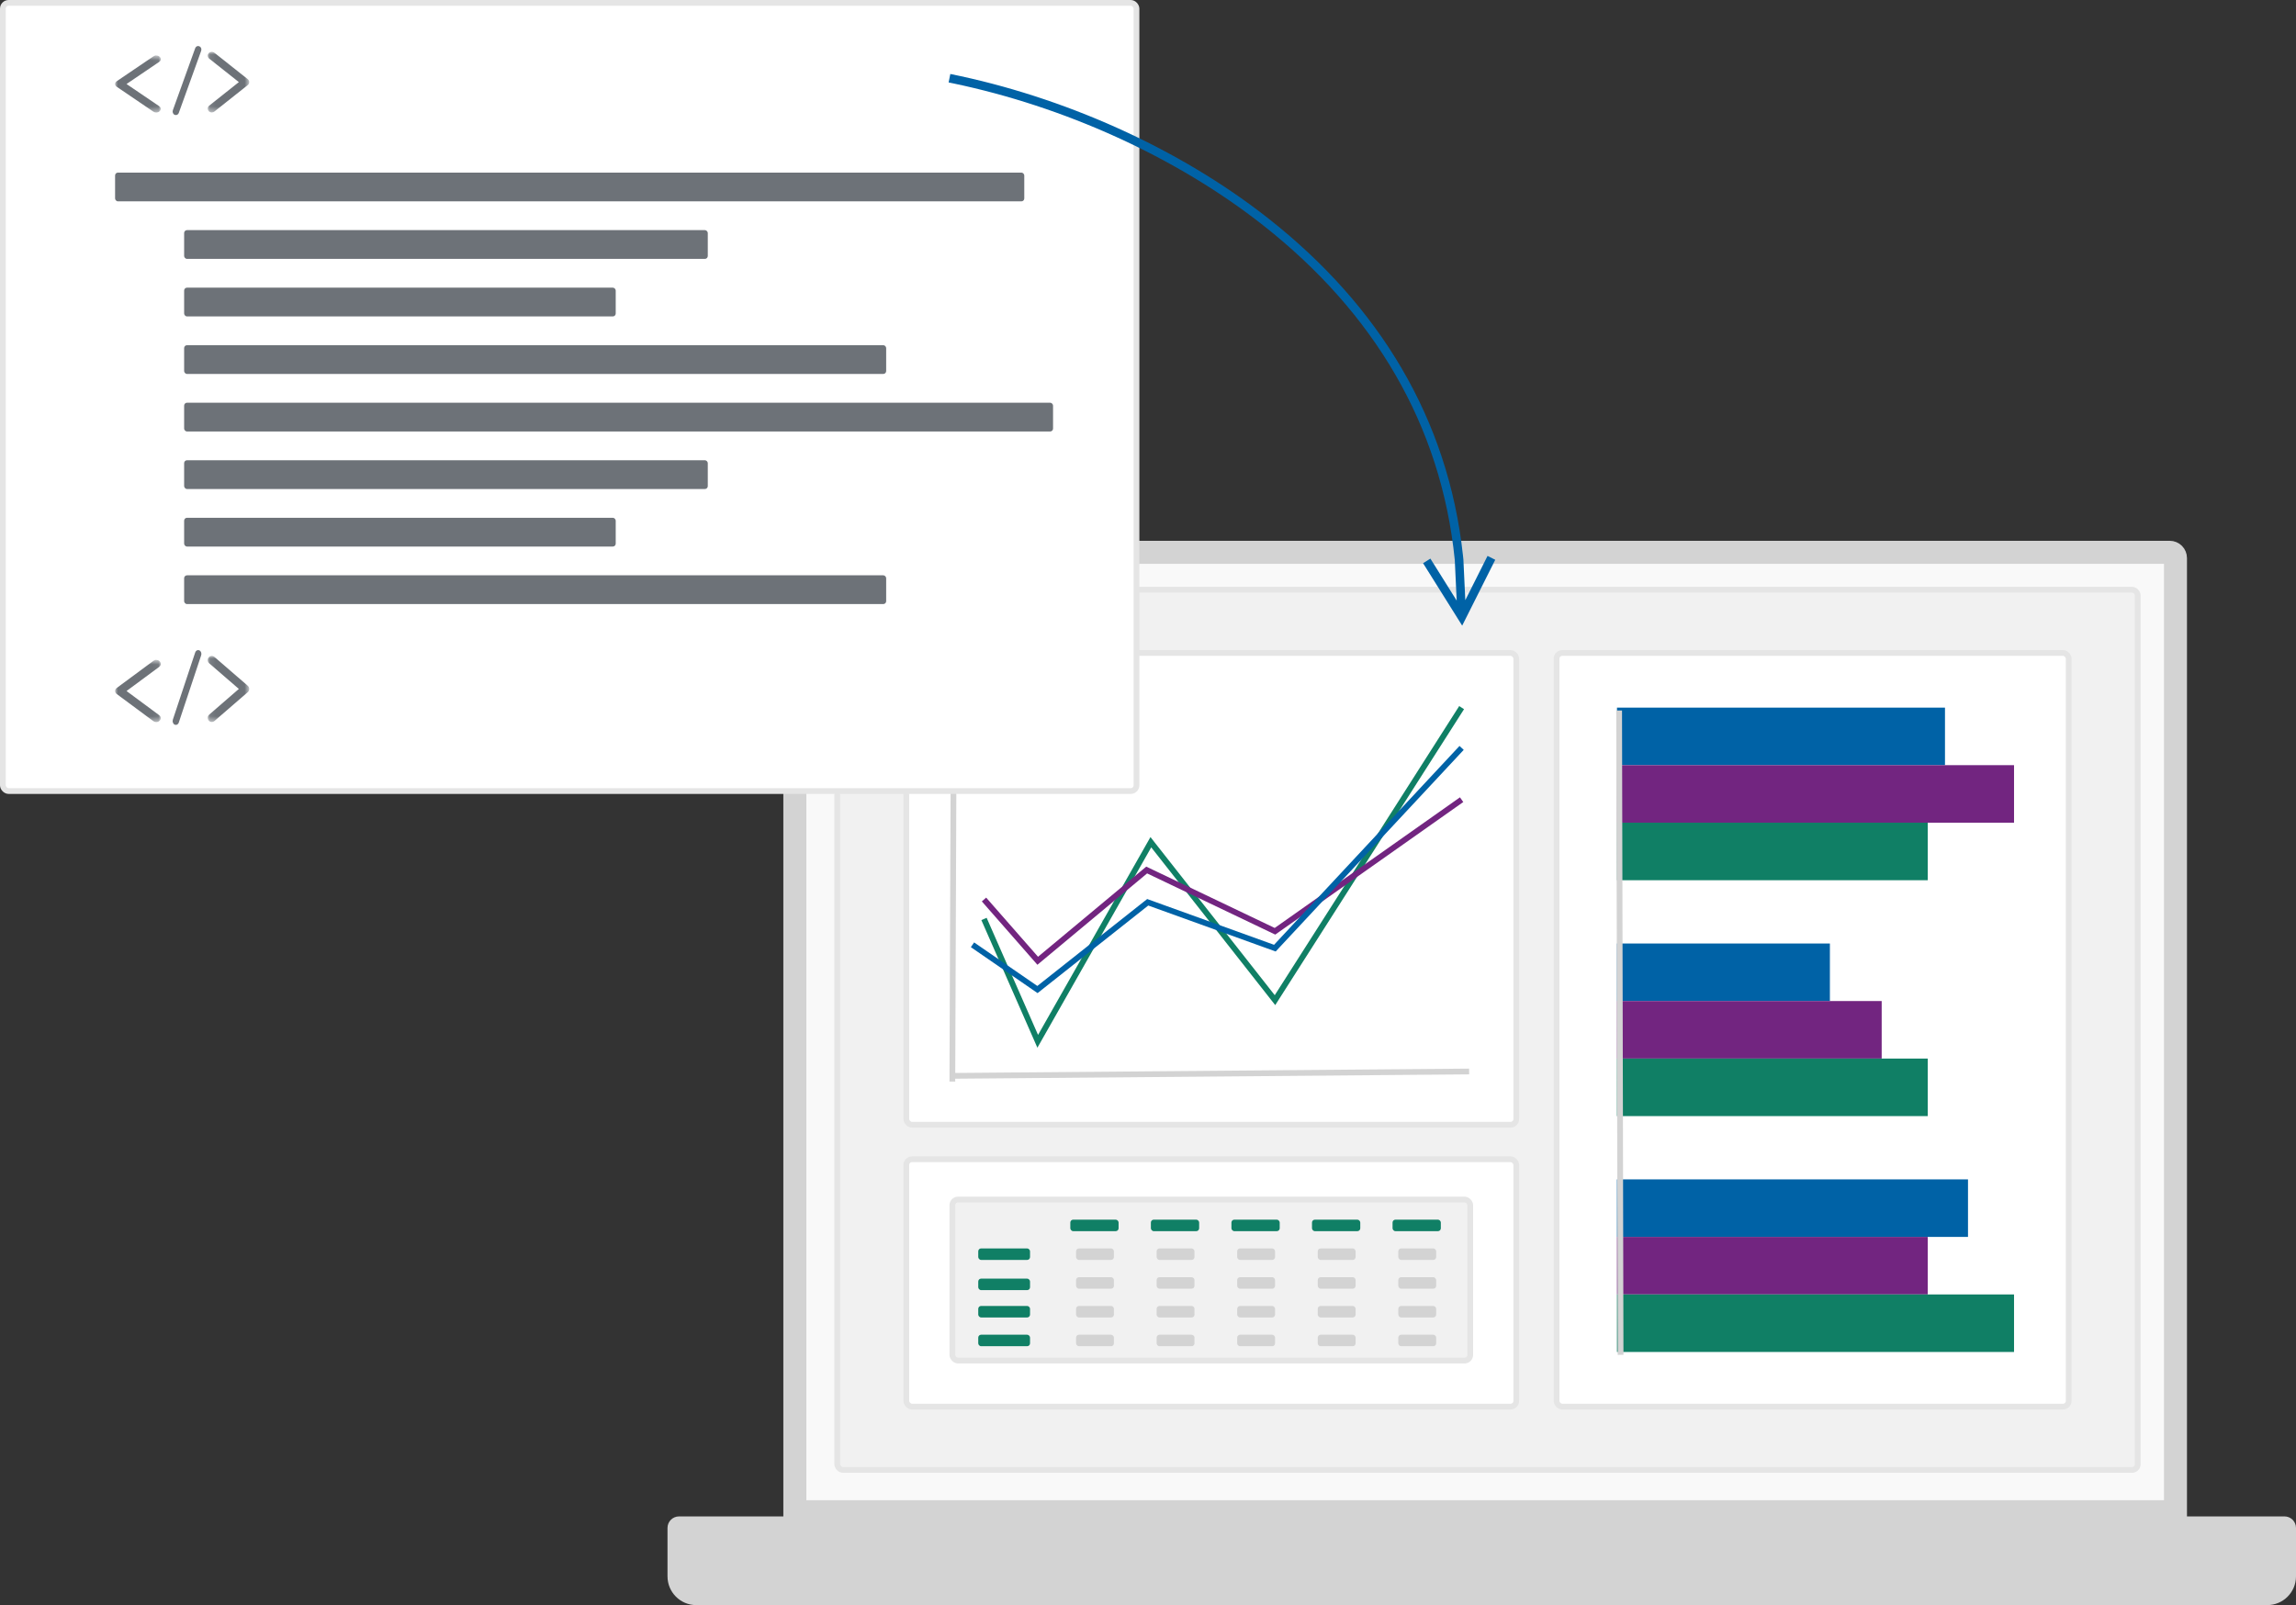 <?xml version="1.0" encoding="UTF-8"?>
<svg width="399px" height="279px" viewBox="0 0 399 279" version="1.1" xmlns="http://www.w3.org/2000/svg" xmlns:xlink="http://www.w3.org/1999/xlink">
    <rect x="0" y="0" width="399" height="279" fill="#333333" stroke="none"/>
    <title>Group 26</title>
    <defs>
        <polygon id="path-1" points="0.001 0.309 9.69 0.309 9.69 10 0.001 10"></polygon>
        <polygon id="path-3" points="0.09 0.005 7.313 0.005 7.313 10.543 0.09 10.543"></polygon>
        <polygon id="path-5" points="0 0.638 7.946 0.638 7.946 10.552 0 10.552"></polygon>
        <polygon id="path-7" points="0.09 0.005 7.313 0.005 7.313 11.501 0.09 11.501"></polygon>
        <polygon id="path-9" points="0 0.696 7.946 0.696 7.946 11.511 0 11.511"></polygon>
    </defs>
    <g id="Page-1" stroke="none" stroke-width="1" fill="none" fill-rule="evenodd">
        <g id="Group-26">
            <g id="Group-6" transform="translate(357, 272.5) scale(-1, 1) translate(-357, -272.5) translate(352, 267)">
                <g id="Group-5" transform="translate(0, 0.505)">
                    <mask id="mask-2" fill="white">
                        <use xlink:href="#path-1"></use>
                    </mask>
                    <g id="Clip-4"></g>
                </g>
            </g>
            <g id="Group-21" transform="translate(116, 94)">
                <path d="M261.054,2 C261.331,2 261.581,2.112 261.762,2.293 C261.942,2.474 262.054,2.724 262.054,3 L262.054,3 L262.054,168.769 L22.13,168.769 L22.13,3 C22.13,2.724 22.242,2.474 22.423,2.293 C22.604,2.112 22.854,2 23.13,2 L23.13,2 Z" id="Rectangle" stroke="#D3D3D3" stroke-width="4" fill="#F9F9F9"></path>
                <path d="M2,169.583 L281,169.583 C282.105,169.583 283,170.479 283,171.583 L283,180 C283,182.761 280.761,185 278,185 L5,185 C2.239,185 3.38176876e-16,182.761 0,180 L0,171.583 C-1.3527075e-16,170.479 0.895,169.583 2,169.583 Z" id="Rectangle" fill="#D3D3D3"></path>
            </g>
            <g id="Group-17-Copy" transform="translate(145, 102)" fill="#F1F1F1" stroke="#E5E5E5">
                <rect id="Rectangle" x="0.5" y="0.5" width="226" height="153" rx="1"></rect>
            </g>
            <g id="Group-17-Copy-4" transform="translate(270, 113)" fill="#FFFFFF" stroke="#E5E5E5">
                <rect id="Rectangle" x="0.5" y="0.5" width="89" height="131" rx="1"></rect>
            </g>
            <g id="Group-17-Copy-5" transform="translate(157, 113)" fill="#FFFFFF" stroke="#E5E5E5">
                <rect id="Rectangle" x="0.5" y="0.5" width="106" height="82" rx="1"></rect>
            </g>
            <g id="Group-23" transform="translate(157, 201)">
                <g id="Group-17-Copy-7" fill="#FFFFFF" stroke="#E5E5E5">
                    <rect id="Rectangle" x="0.5" y="0.5" width="106" height="43" rx="1"></rect>
                </g>
                <rect id="Rectangle" stroke="#E5E5E5" fill="#F1F1F1" x="8.5" y="7.5" width="90" height="28" rx="1"></rect>
                <g id="Group-22" transform="translate(29, 11)">
                    <rect id="Rectangle" fill="#D3D3D3" x="1" y="5" width="6.578" height="2" rx="0.5"></rect>
                    <rect id="Rectangle-Copy-3" fill="#D3D3D3" x="1" y="10" width="6.578" height="2" rx="0.5"></rect>
                    <rect id="Rectangle-Copy-9" fill="#D3D3D3" x="1" y="15" width="6.578" height="2" rx="0.5"></rect>
                    <rect id="Rectangle-Copy-10" fill="#D3D3D3" x="1" y="20" width="6.578" height="2" rx="0.5"></rect>
                    <rect id="Rectangle-Copy-4" fill="#107F65" x="-8.2600593e-14" y="0" width="8.389" height="2" rx="0.5"></rect>
                </g>
                <g id="Group-21" transform="translate(43, 11)">
                    <rect id="Rectangle-Copy-107" fill="#D3D3D3" x="1" y="5" width="6.578" height="2" rx="0.5"></rect>
                    <rect id="Rectangle-Copy-108" fill="#D3D3D3" x="1" y="10" width="6.578" height="2" rx="0.5"></rect>
                    <rect id="Rectangle-Copy-109" fill="#D3D3D3" x="1" y="15" width="6.578" height="2" rx="0.5"></rect>
                    <rect id="Rectangle-Copy-110" fill="#D3D3D3" x="1" y="20" width="6.578" height="2" rx="0.5"></rect>
                    <rect id="Rectangle-Copy-111" fill="#107F65" x="-8.2600593e-14" y="0" width="8.389" height="2" rx="0.5"></rect>
                </g>
                <g id="Group-20" transform="translate(57, 11)">
                    <rect id="Rectangle-Copy-112" fill="#D3D3D3" x="1" y="5" width="6.578" height="2" rx="0.5"></rect>
                    <rect id="Rectangle-Copy-113" fill="#D3D3D3" x="1" y="10" width="6.578" height="2" rx="0.5"></rect>
                    <rect id="Rectangle-Copy-114" fill="#D3D3D3" x="1" y="15" width="6.578" height="2" rx="0.5"></rect>
                    <rect id="Rectangle-Copy-115" fill="#D3D3D3" x="1" y="20" width="6.578" height="2" rx="0.5"></rect>
                    <rect id="Rectangle-Copy-116" fill="#107F65" x="-8.2600593e-14" y="0" width="8.389" height="2" rx="0.5"></rect>
                </g>
                <g id="Group-19" transform="translate(71, 11)">
                    <rect id="Rectangle-Copy-117" fill="#D3D3D3" x="1" y="5" width="6.578" height="2" rx="0.5"></rect>
                    <rect id="Rectangle-Copy-118" fill="#D3D3D3" x="1" y="10" width="6.578" height="2" rx="0.5"></rect>
                    <rect id="Rectangle-Copy-119" fill="#D3D3D3" x="1" y="15" width="6.578" height="2" rx="0.5"></rect>
                    <rect id="Rectangle-Copy-120" fill="#D3D3D3" x="1" y="20" width="6.578" height="2" rx="0.5"></rect>
                    <rect id="Rectangle-Copy-121" fill="#107F65" x="-8.2600593e-14" y="0" width="8.389" height="2" rx="0.5"></rect>
                </g>
                <g id="Group-18" transform="translate(85, 11)">
                    <rect id="Rectangle-Copy-122" fill="#D3D3D3" x="1" y="5" width="6.578" height="2" rx="0.5"></rect>
                    <rect id="Rectangle-Copy-123" fill="#D3D3D3" x="1" y="10" width="6.578" height="2" rx="0.5"></rect>
                    <rect id="Rectangle-Copy-124" fill="#D3D3D3" x="1" y="15" width="6.578" height="2" rx="0.5"></rect>
                    <rect id="Rectangle-Copy-125" fill="#D3D3D3" x="1" y="20" width="6.578" height="2" rx="0.5"></rect>
                    <rect id="Rectangle-Copy-126" fill="#107F65" x="-8.2600593e-14" y="0" width="8.389" height="2" rx="0.5"></rect>
                </g>
                <rect id="Rectangle-Copy-7" fill="#107F65" x="13" y="16" width="9" height="2" rx="0.5"></rect>
                <rect id="Rectangle-Copy-8" fill="#107F65" x="13" y="21.25" width="9" height="2" rx="0.5"></rect>
                <rect id="Rectangle-Copy-35" fill="#107F65" x="13" y="26" width="9" height="2" rx="0.5"></rect>
                <rect id="Rectangle-Copy-36" fill="#107F65" x="13" y="31" width="9" height="2" rx="0.5"></rect>
            </g>
            <g id="Group-16" transform="translate(165, 123)">
                <line x1="0.75" y1="0.192" x2="0.5" y2="64.5" id="Line-3" stroke="#D3D3D3" stroke-linecap="square"></line>
                <line x1="89.807" y1="63.25" x2="1" y2="64" id="Line-3" stroke="#D3D3D3" stroke-linecap="square"></line>
                <polyline id="Path-5" stroke="#107F65" points="6 36.733 15.336 58 34.995 23.393 56.568 50.847 89 0"></polyline>
                <polyline id="Path-5-Copy-2" stroke="#722580" points="6 33.352 15.336 44 34.271 28.225 56.568 38.873 89 16"></polyline>
                <polyline id="Path-5-Copy" stroke="#0062A6" points="4 41.222 15.288 49 34.452 33.833 56.547 41.806 89 7"></polyline>
            </g>
            <g id="Group-13" transform="translate(281, 123)">
                <polygon id="Rectangle-Copy-17" fill="#0062A6" transform="translate(28.5, 5) rotate(-360) translate(-28.5, -5) " points="8.38495939e-14 0 57 0 57 10 8.38495939e-14 10"></polygon>
                <polygon id="Rectangle-Copy-20" fill="#0062A6" transform="translate(18.5, 46) rotate(-360) translate(-18.5, -46) " points="-1.0269563e-15 41 37 41 37 51 -1.0269563e-15 51"></polygon>
                <polygon id="Rectangle-Copy-23" fill="#0062A6" transform="translate(30.5, 87) rotate(-360) translate(-30.5, -87) " points="0 82 61 82 61 92 0 92"></polygon>
                <polygon id="Rectangle-Copy-18" fill="#722580" transform="translate(34.5, 15) rotate(-360) translate(-34.5, -15) " points="6.33909591e-13 10 69 10 69 20 6.33909591e-13 20"></polygon>
                <rect id="Rectangle-Copy-21" fill="#722580" transform="translate(23, 56) rotate(-360) translate(-23, -56) " x="0" y="51" width="46" height="10"></rect>
                <polygon id="Rectangle-Copy-24" fill="#722580" transform="translate(27, 97) rotate(-360) translate(-27, -97) " points="2.15827356e-13 92 54 92 54 102 2.15827356e-13 102"></polygon>
                <polygon id="Rectangle-Copy-19" fill="#107F65" transform="translate(27, 25) rotate(-360) translate(-27, -25) " points="1.13908882e-13 20 54 20 54 30 1.13908882e-13 30"></polygon>
                <polygon id="Rectangle-Copy-22" fill="#107F65" transform="translate(27, 66) rotate(-360) translate(-27, -66) " points="1.19904087e-13 61 54 61 54 71 1.19904087e-13 71"></polygon>
                <polygon id="Rectangle-Copy-25" fill="#107F65" transform="translate(34.5, 107) rotate(-360) translate(-34.5, -107) " points="8.33083602e-14 102 69 102 69 112 8.33083602e-14 112"></polygon>
                <line x1="0.376" y1="1" x2="0.624" y2="112" id="Line-3" stroke="#D3D3D3" stroke-linecap="square"></line>
            </g>
            <rect id="Rectangle" stroke="#E5E5E5" fill="#FFFFFF" x="0.5" y="0.5" width="197" height="137" rx="1"></rect>
            <g id="Group-9" transform="translate(20, 8)">
                <path d="M10.349,11.956 L10.389,11.971 C10.446,11.991 10.497,12 10.555,12 C10.774,12 10.962,11.87 11.056,11.661 L14.956,0.845 C15.014,0.691 15.015,0.524 14.957,0.374 C14.899,0.223 14.789,0.107 14.647,0.044 C14.577,0.015 14.507,0 14.431,0 L14.424,0 C14.199,0.005 13.999,0.156 13.919,0.387 L10.04,11.155 C9.927,11.479 10.063,11.832 10.349,11.956" id="Fill-1" fill="#6D7278"></path>
                <g id="Group-5" transform="translate(16, 1)">
                    <mask id="mask-4" fill="white">
                        <use xlink:href="#path-3"></use>
                    </mask>
                    <g id="Clip-4"></g>
                    <path d="M0.281,10.329 L0.299,10.345 C0.314,10.362 0.332,10.375 0.349,10.389 L0.358,10.396 C0.478,10.491 0.636,10.543 0.801,10.543 C0.969,10.543 1.131,10.487 1.264,10.383 L7.064,5.782 C7.223,5.656 7.314,5.468 7.314,5.271 C7.314,5.081 7.219,4.893 7.064,4.771 L1.253,0.163 C1.147,0.083 1.023,0.034 0.894,0.021 L0.882,0.005 L0.744,0.015 C0.553,0.029 0.386,0.109 0.26,0.246 C0.007,0.53 0.046,0.942 0.348,1.184 L5.509,5.271 L0.342,9.374 C0.035,9.617 0.002,10.02 0.281,10.329" id="Fill-3" fill="#6D7278" mask="url(#mask-4)"></path>
                </g>
                <g id="Group-8" transform="translate(0, 1)">
                    <mask id="mask-6" fill="white">
                        <use xlink:href="#path-5"></use>
                    </mask>
                    <g id="Clip-7"></g>
                    <path d="M6.656,10.408 C6.796,10.504 6.96,10.552 7.152,10.552 C7.384,10.552 7.593,10.474 7.743,10.331 C8.027,10.057 7.991,9.679 7.657,9.45 L1.989,5.604 L7.666,1.756 C8.002,1.527 8.041,1.148 7.753,0.873 C7.614,0.743 7.428,0.666 7.221,0.654 L6.929,0.638 L6.929,0.683 C6.829,0.707 6.735,0.75 6.649,0.806 L0.274,5.126 C0.101,5.242 -0,5.418 -0,5.599 C-0,5.783 0.099,5.957 0.272,6.071 L6.656,10.408 Z" id="Fill-6" fill="#6D7278" mask="url(#mask-6)"></path>
                </g>
            </g>
            <g id="Group-9-Copy" transform="translate(20, 113)">
                <path d="M10.349,12.952 L10.389,12.969 C10.446,12.99 10.497,13 10.555,13 C10.774,13 10.962,12.859 11.056,12.632 L14.956,0.916 C15.014,0.748 15.015,0.568 14.957,0.406 C14.899,0.242 14.789,0.116 14.647,0.048 C14.577,0.017 14.507,0 14.431,0 L14.424,0 C14.199,0.005 13.999,0.169 13.919,0.419 L10.04,12.084 C9.927,12.435 10.063,12.818 10.349,12.952" id="Fill-1" fill="#6D7278"></path>
                <g id="Group-5" transform="translate(16, 1)">
                    <mask id="mask-8" fill="white">
                        <use xlink:href="#path-7"></use>
                    </mask>
                    <g id="Clip-4"></g>
                    <path d="M0.281,11.268 L0.299,11.286 C0.314,11.304 0.332,11.318 0.349,11.334 L0.358,11.341 C0.478,11.444 0.636,11.501 0.801,11.501 C0.969,11.501 1.131,11.441 1.264,11.327 L7.064,6.307 C7.223,6.17 7.314,5.965 7.314,5.75 C7.314,5.543 7.219,5.338 7.064,5.205 L1.253,0.178 C1.147,0.091 1.023,0.037 0.894,0.023 L0.882,0.005 L0.744,0.016 C0.553,0.032 0.386,0.119 0.26,0.269 C0.007,0.579 0.046,1.028 0.348,1.291 L5.509,5.75 L0.342,10.226 C0.035,10.491 0.002,10.931 0.281,11.268" id="Fill-3" fill="#6D7278" mask="url(#mask-8)"></path>
                </g>
                <g id="Group-8" transform="translate(0, 1)">
                    <mask id="mask-10" fill="white">
                        <use xlink:href="#path-9"></use>
                    </mask>
                    <g id="Clip-7"></g>
                    <path d="M6.656,11.354 C6.796,11.459 6.96,11.511 7.152,11.511 C7.384,11.511 7.593,11.426 7.743,11.27 C8.027,10.971 7.991,10.559 7.657,10.309 L1.989,6.113 L7.666,1.915 C8.002,1.665 8.041,1.253 7.753,0.953 C7.614,0.81 7.428,0.726 7.221,0.713 L6.929,0.696 L6.929,0.745 C6.829,0.772 6.735,0.819 6.649,0.879 L0.274,5.592 C0.101,5.719 -0,5.91 -0,6.108 C-0,6.309 0.099,6.499 0.272,6.623 L6.656,11.354 Z" id="Fill-6" fill="#6D7278" mask="url(#mask-10)"></path>
                </g>
            </g>
            <rect id="Rectangle-Copy-27" fill="#6D7278" x="20" y="30" width="158" height="5" rx="0.5"></rect>
            <rect id="Rectangle-Copy-31" fill="#6D7278" x="32" y="70" width="151" height="5" rx="0.5"></rect>
            <rect id="Rectangle-Copy-28" fill="#6D7278" x="32" y="40" width="91" height="5" rx="0.5"></rect>
            <rect id="Rectangle-Copy-32" fill="#6D7278" x="32" y="80" width="91" height="5" rx="0.5"></rect>
            <rect id="Rectangle-Copy-29" fill="#6D7278" x="32" y="50" width="75" height="5" rx="0.5"></rect>
            <rect id="Rectangle-Copy-33" fill="#6D7278" x="32" y="90" width="75" height="5" rx="0.5"></rect>
            <rect id="Rectangle-Copy-30" fill="#6D7278" x="32" y="60" width="122" height="5" rx="0.5"></rect>
            <rect id="Rectangle-Copy-34" fill="#6D7278" x="32" y="100" width="122" height="5" rx="0.5"></rect>
            <path id="Path-4" d="M165.148,12.86 C184.511,16.766 204.701,25.563 220.545,38.07 C239.682,53.176 251.659,72.787 254.232,96.515 L254.308,97.243 L254.642,104.323 L258.505,96.629 L259.846,97.302 L254.698,107.556 L254.1,108.748 L253.392,107.618 L247.302,97.894 L248.574,97.098 L253.144,104.396 L252.813,97.353 C250.453,73.767 238.645,54.268 219.615,39.247 C204.215,27.091 184.626,18.469 165.764,14.518 L164.852,14.33 L165.148,12.86 Z" fill="#0062A6" fill-rule="nonzero"></path>
        </g>
    </g>
</svg>